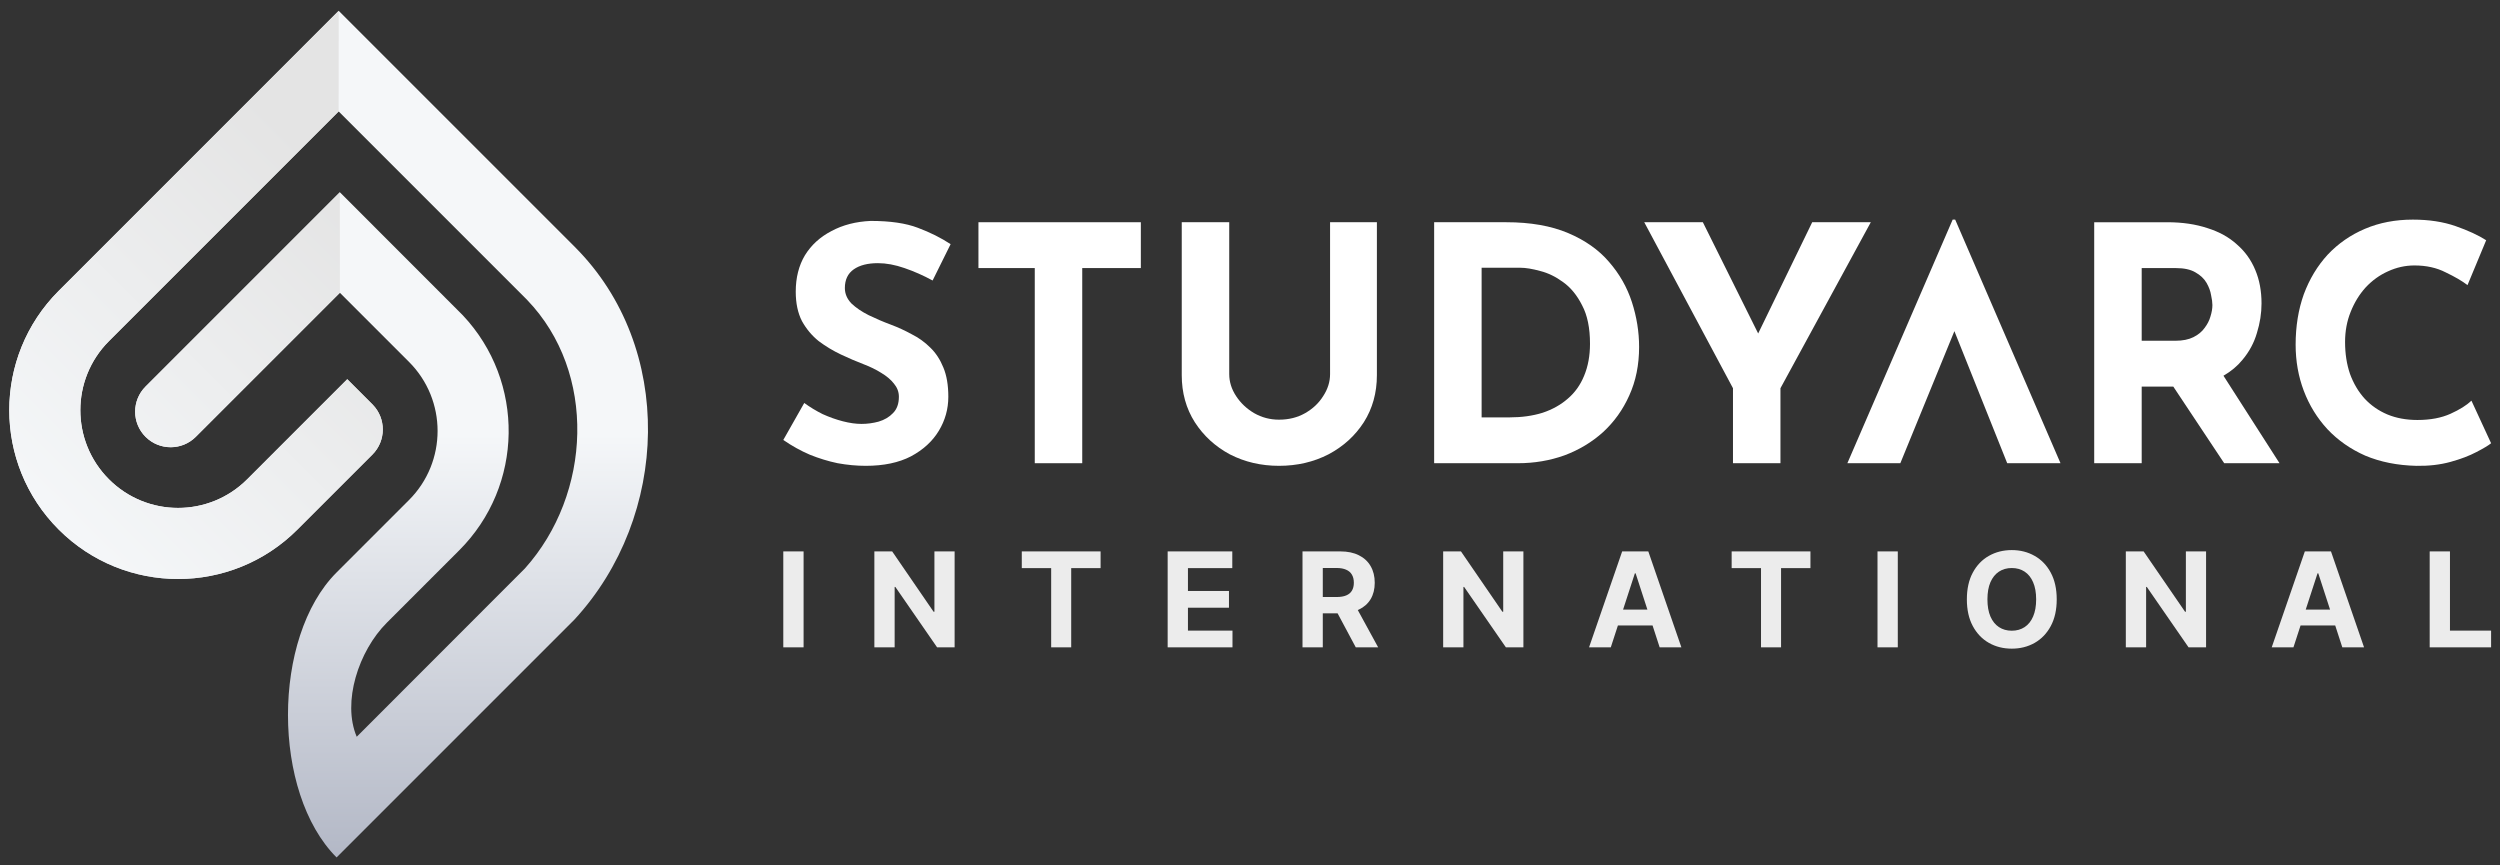 <svg width="182" height="63" viewBox="0 0 182 63" fill="none" xmlns="http://www.w3.org/2000/svg">
<rect x="0" y="0" width="182" height="63" fill="#333333" stroke="none"/>
<path d="M176.881 47.126V40.142H178.357V45.909H181.352V47.126H176.881Z" fill="#ECECEC"/>
<path d="M166.963 47.126H165.381L167.792 40.142H169.695L172.103 47.126H170.52L168.771 41.738H168.716L166.963 47.126ZM166.864 44.381H170.602V45.533H166.864V44.381Z" fill="#ECECEC"/>
<path d="M160.602 40.142V47.126H159.327L156.288 42.73H156.237V47.126H154.76V40.142H156.056L159.071 44.534H159.132V40.142H160.602Z" fill="#ECECEC"/>
<path d="M149.729 43.634C149.729 44.396 149.584 45.044 149.296 45.578C149.009 46.112 148.618 46.52 148.123 46.802C147.629 47.082 147.074 47.222 146.458 47.222C145.838 47.222 145.281 47.081 144.787 46.799C144.294 46.517 143.904 46.109 143.618 45.574C143.331 45.04 143.188 44.393 143.188 43.634C143.188 42.872 143.331 42.224 143.618 41.69C143.904 41.156 144.294 40.749 144.787 40.469C145.281 40.187 145.838 40.046 146.458 40.046C147.074 40.046 147.629 40.187 148.123 40.469C148.618 40.749 149.009 41.156 149.296 41.69C149.584 42.224 149.729 42.872 149.729 43.634ZM148.232 43.634C148.232 43.141 148.158 42.725 148.01 42.386C147.865 42.047 147.659 41.79 147.393 41.615C147.127 41.44 146.815 41.352 146.458 41.352C146.101 41.352 145.79 41.44 145.524 41.615C145.258 41.79 145.051 42.047 144.903 42.386C144.758 42.725 144.685 43.141 144.685 43.634C144.685 44.127 144.758 44.543 144.903 44.882C145.051 45.221 145.258 45.478 145.524 45.653C145.79 45.828 146.101 45.916 146.458 45.916C146.815 45.916 147.127 45.828 147.393 45.653C147.659 45.478 147.865 45.221 148.01 44.882C148.158 44.543 148.232 44.127 148.232 43.634Z" fill="#ECECEC"/>
<path d="M138.159 40.142V47.126H136.682V40.142H138.159Z" fill="#ECECEC"/>
<path d="M126.064 41.359V40.142H131.8V41.359H129.661V47.126H128.202V41.359H126.064Z" fill="#ECECEC"/>
<path d="M117.266 47.126H115.683L118.094 40.142H119.997L122.405 47.126H120.823L119.073 41.738H119.019L117.266 47.126ZM117.167 44.381H120.904V45.533H117.167V44.381Z" fill="#ECECEC"/>
<path d="M110.904 40.142V47.126H109.628L106.589 42.73H106.538V47.126H105.062V40.142H106.358L109.372 44.534H109.434V40.142H110.904Z" fill="#ECECEC"/>
<path d="M94.822 47.126V40.142H97.578C98.105 40.142 98.555 40.236 98.928 40.425C99.303 40.611 99.589 40.876 99.784 41.219C99.982 41.56 100.081 41.962 100.081 42.423C100.081 42.887 99.981 43.286 99.781 43.62C99.581 43.952 99.291 44.207 98.911 44.384C98.534 44.562 98.077 44.65 97.54 44.65H95.695V43.463H97.302C97.583 43.463 97.818 43.425 98.004 43.347C98.191 43.27 98.329 43.154 98.42 43C98.513 42.845 98.56 42.653 98.56 42.423C98.56 42.191 98.513 41.996 98.42 41.837C98.329 41.678 98.189 41.557 98.001 41.475C97.814 41.391 97.579 41.349 97.295 41.349H96.299V47.126H94.822ZM98.594 43.948L100.33 47.126H98.7L97.001 43.948H98.594Z" fill="#ECECEC"/>
<path d="M85.005 47.126V40.142H89.711V41.359H86.482V43.023H89.469V44.241H86.482V45.909H89.725V47.126H85.005Z" fill="#ECECEC"/>
<path d="M74.386 41.359V40.142H80.123V41.359H77.984V47.126H76.525V41.359H74.386Z" fill="#ECECEC"/>
<path d="M69.496 40.142V47.126H68.22L65.182 42.73H65.13V47.126H63.654V40.142H64.95L67.964 44.534H68.026V40.142H69.496Z" fill="#ECECEC"/>
<path d="M58.501 40.142V47.126H57.024V40.142H58.501Z" fill="#ECECEC"/>
<path fill-rule="evenodd" clip-rule="evenodd" d="M157.774 16.179C158.87 16.179 159.848 16.322 160.706 16.608C161.564 16.878 162.279 17.275 162.851 17.799C163.439 18.308 163.884 18.928 164.186 19.659C164.488 20.374 164.639 21.184 164.639 22.09C164.639 22.805 164.527 23.52 164.305 24.235C164.098 24.95 163.749 25.602 163.256 26.19C162.888 26.644 162.425 27.031 161.868 27.353L165.95 33.722H161.921L158.216 28.144H155.915V33.722H152.458V16.179H157.774ZM158.37 24.807C158.894 24.807 159.331 24.72 159.681 24.545C160.03 24.37 160.3 24.148 160.491 23.878C160.698 23.608 160.841 23.329 160.92 23.043C161.015 22.741 161.063 22.463 161.063 22.209C161.063 22.018 161.031 21.78 160.968 21.494C160.92 21.192 160.809 20.89 160.634 20.588C160.459 20.286 160.189 20.032 159.824 19.826C159.474 19.619 158.997 19.516 158.394 19.516H155.915V24.807H158.37Z" fill="white"/>
<path d="M181.352 32.268C181.161 32.427 180.803 32.641 180.279 32.911C179.771 33.181 179.143 33.42 178.396 33.626C177.649 33.833 176.823 33.928 175.917 33.913C174.535 33.881 173.295 33.634 172.199 33.174C171.118 32.697 170.196 32.053 169.434 31.243C168.687 30.432 168.115 29.503 167.717 28.454C167.32 27.405 167.122 26.285 167.122 25.093C167.122 23.758 167.32 22.535 167.717 21.422C168.131 20.31 168.711 19.349 169.457 18.538C170.22 17.728 171.126 17.1 172.175 16.655C173.224 16.21 174.384 15.988 175.655 15.988C176.831 15.988 177.872 16.147 178.777 16.465C179.683 16.782 180.422 17.124 180.994 17.489L179.635 20.755C179.238 20.453 178.706 20.143 178.038 19.825C177.387 19.492 176.632 19.325 175.774 19.325C175.107 19.325 174.463 19.468 173.843 19.754C173.239 20.024 172.699 20.413 172.222 20.922C171.762 21.43 171.396 22.026 171.126 22.71C170.856 23.377 170.721 24.108 170.721 24.902C170.721 25.745 170.84 26.515 171.078 27.215C171.333 27.914 171.69 28.518 172.151 29.026C172.612 29.519 173.16 29.9 173.796 30.17C174.447 30.44 175.178 30.575 175.989 30.575C176.926 30.575 177.729 30.424 178.396 30.123C179.063 29.821 179.572 29.503 179.921 29.169L181.352 32.268Z" fill="white"/>
<path d="M142.154 15.988L134.488 33.722H138.344L142.28 24.107L146.125 33.722H150.005L144.015 19.867L142.338 15.988H142.154Z" fill="white"/>
<path fill-rule="evenodd" clip-rule="evenodd" d="M104.406 33.722V16.178H109.65C111.413 16.178 112.915 16.441 114.155 16.965C115.394 17.489 116.387 18.189 117.134 19.063C117.897 19.937 118.453 20.914 118.803 21.994C119.152 23.075 119.327 24.163 119.327 25.26C119.327 26.563 119.089 27.739 118.612 28.788C118.151 29.821 117.515 30.71 116.705 31.457C115.895 32.188 114.957 32.752 113.892 33.15C112.828 33.531 111.699 33.722 110.508 33.722H104.406ZM107.862 30.385H109.912C110.786 30.385 111.58 30.273 112.295 30.051C113.01 29.813 113.622 29.471 114.131 29.026C114.655 28.581 115.052 28.025 115.323 27.358C115.609 26.674 115.752 25.896 115.752 25.022C115.752 23.878 115.561 22.948 115.18 22.233C114.814 21.502 114.353 20.938 113.797 20.54C113.257 20.143 112.701 19.873 112.129 19.73C111.556 19.571 111.072 19.492 110.675 19.492H107.862V30.385Z" fill="white"/>
<path d="M126.161 28.263L119.701 16.178H123.968L127.995 24.277L131.929 16.178H136.195L129.617 28.263V33.722H126.161V28.263Z" fill="white"/>
<path d="M89.988 28.835C89.655 28.327 89.488 27.794 89.488 27.238V16.178H86.031V27.31C86.031 28.597 86.349 29.741 86.985 30.742C87.621 31.727 88.471 32.506 89.535 33.078C90.616 33.634 91.808 33.912 93.111 33.912C94.43 33.912 95.629 33.634 96.71 33.078C97.791 32.506 98.649 31.727 99.284 30.742C99.92 29.741 100.238 28.597 100.238 27.31V16.178H96.829V27.238C96.829 27.794 96.662 28.327 96.329 28.835C96.011 29.344 95.574 29.757 95.018 30.075C94.462 30.393 93.826 30.552 93.111 30.552C92.459 30.552 91.855 30.393 91.299 30.075C90.759 29.757 90.322 29.344 89.988 28.835Z" fill="white"/>
<path d="M71.231 16.178H83.053V19.515H78.787V33.722H75.331V19.515H71.231V16.178Z" fill="white"/>
<path d="M65.844 19.515C66.543 19.754 67.226 20.056 67.894 20.421L69.205 17.775C68.505 17.315 67.711 16.917 66.821 16.584C65.947 16.25 64.803 16.083 63.389 16.083C62.308 16.131 61.355 16.377 60.528 16.822C59.702 17.251 59.058 17.839 58.598 18.586C58.153 19.333 57.93 20.215 57.93 21.232C57.93 22.074 58.081 22.789 58.383 23.377C58.701 23.949 59.106 24.434 59.599 24.831C60.107 25.212 60.648 25.538 61.219 25.808C61.792 26.078 62.348 26.317 62.888 26.523C63.349 26.698 63.77 26.905 64.151 27.143C64.549 27.381 64.859 27.643 65.081 27.93C65.319 28.216 65.439 28.533 65.439 28.883C65.439 29.392 65.296 29.789 65.01 30.075C64.739 30.361 64.39 30.567 63.961 30.695C63.547 30.806 63.134 30.861 62.721 30.861C62.308 30.861 61.855 30.798 61.363 30.671C60.87 30.544 60.377 30.369 59.885 30.146C59.408 29.908 58.963 29.638 58.55 29.336L57.024 32.029C57.644 32.458 58.288 32.816 58.955 33.102C59.623 33.372 60.298 33.579 60.981 33.722C61.68 33.849 62.364 33.912 63.031 33.912C64.334 33.912 65.431 33.682 66.32 33.221C67.21 32.744 67.886 32.125 68.347 31.362C68.807 30.599 69.038 29.773 69.038 28.883C69.038 28.041 68.918 27.334 68.68 26.762C68.442 26.174 68.124 25.689 67.727 25.308C67.329 24.91 66.877 24.584 66.368 24.33C65.876 24.06 65.375 23.83 64.866 23.639C64.31 23.433 63.77 23.202 63.246 22.948C62.737 22.694 62.316 22.407 61.982 22.09C61.664 21.756 61.506 21.383 61.506 20.969C61.506 20.366 61.72 19.913 62.149 19.611C62.578 19.309 63.166 19.158 63.913 19.158C64.517 19.158 65.16 19.277 65.844 19.515Z" fill="white"/>
<path fill-rule="evenodd" clip-rule="evenodd" d="M41.852 17.982L24.658 0.788L4.275 21.173C-0.525 25.972 -0.525 33.752 4.274 38.551C9.073 43.351 16.854 43.351 21.653 38.551L27.11 33.095C28.113 32.092 28.12 30.47 27.131 29.458L27.131 29.458L27.123 29.45C27.119 29.445 27.114 29.441 27.11 29.436C27.105 29.432 27.101 29.427 27.096 29.423L25.281 27.607L23.485 29.403C23.474 29.414 23.462 29.425 23.451 29.436L17.995 34.893C15.216 37.671 10.711 37.671 7.933 34.893C5.155 32.114 5.155 27.61 7.933 24.831L24.654 8.111L38.373 21.83L38.372 21.832C43.466 27.117 43.075 35.962 38.212 41.385L25.97 53.637C24.895 51.115 26.103 47.392 28.161 45.334L33.432 40.063C38.142 35.353 38.229 27.771 33.694 22.954L24.742 13.995L10.596 28.141C9.586 29.151 9.586 30.789 10.596 31.799C11.607 32.81 13.245 32.81 14.255 31.799L24.742 21.312L29.773 26.343C32.551 29.121 32.551 33.626 29.773 36.404L24.502 41.675C19.785 46.392 19.787 57.705 24.503 62.422L41.814 45.111C48.755 37.596 49.15 25.28 41.852 17.982Z" fill="url(#paint0_linear_12_44)"/>
<path fill-rule="evenodd" clip-rule="evenodd" d="M4.274 21.173L24.658 0.788L24.653 8.111L7.933 24.832C5.154 27.61 5.154 32.115 7.933 34.893C10.711 37.672 15.216 37.672 17.994 34.893L23.451 29.437C23.462 29.426 23.473 29.415 23.485 29.404L25.281 27.607L27.131 29.458L27.131 29.458C28.12 30.47 28.113 32.092 27.11 33.095L21.653 38.552C16.854 43.351 9.073 43.351 4.274 38.552C-0.525 33.753 -0.525 25.972 4.274 21.173ZM24.742 21.313V13.995L24.742 13.995L10.596 28.141C9.586 29.151 9.586 30.79 10.596 31.8C11.606 32.81 13.244 32.81 14.255 31.8L24.742 21.313L24.742 21.313Z" fill="url(#paint1_linear_12_44)"/>
<defs>
<linearGradient id="paint0_linear_12_44" x1="23.925" y1="0.788" x2="23.925" y2="62.422" gradientUnits="userSpaceOnUse">
<stop offset="0.5" stop-color="#F5F7F9"/>
<stop offset="1" stop-color="#B3B8C6"/>
</linearGradient>
<linearGradient id="paint1_linear_12_44" x1="0.675" y1="36.29" x2="24.286" y2="12.679" gradientUnits="userSpaceOnUse">
<stop stop-color="#F5F7F9"/>
<stop offset="1" stop-color="#E4E4E4"/>
</linearGradient>
</defs>
</svg>
